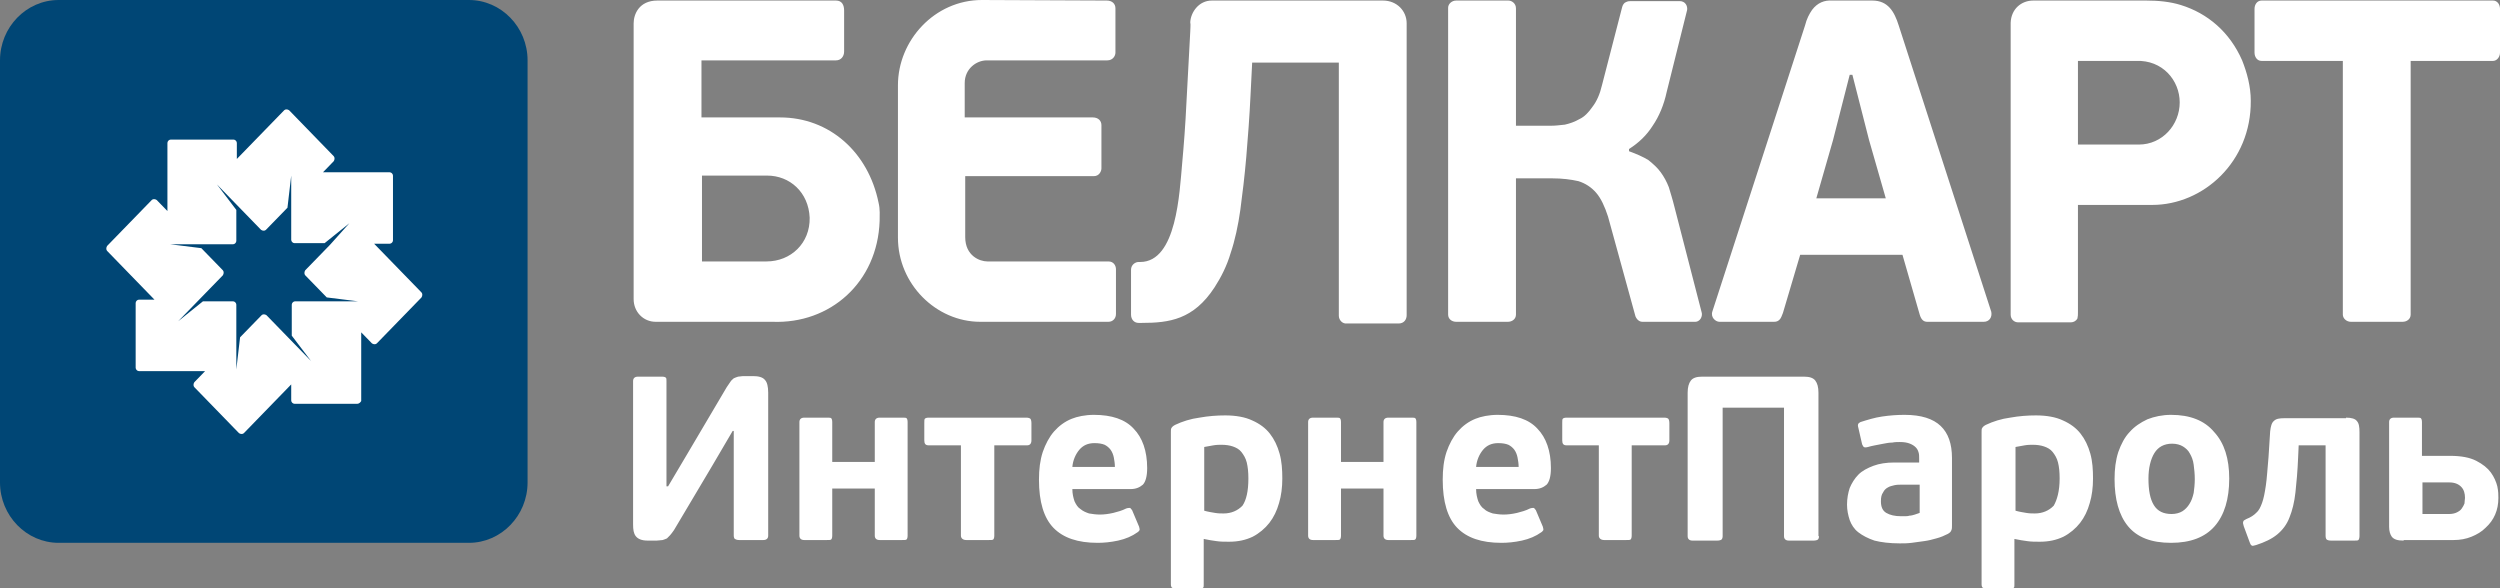 <svg width="68" height="16" viewBox="0 0 68 16" fill="none" xmlns="http://www.w3.org/2000/svg">
<rect x="0" y="0" width="68" height="16" fill="#808080" stroke="none"/>
<path fill-rule="evenodd" clip-rule="evenodd" d="M1.596 0H12.754C13.632 0 14.35 0.738 14.35 1.642V13.122C14.35 14.026 13.632 14.765 12.754 14.765H1.596C0.717 14.765 0 14.026 0 13.122V1.642C0 0.738 0.717 0 1.596 0Z" fill="#004675"/>
<path fill-rule="evenodd" clip-rule="evenodd" d="M9.722 10.983H8.009C7.965 10.983 7.921 10.938 7.921 10.893V10.456L6.633 11.782C6.603 11.812 6.545 11.812 6.501 11.782L5.286 10.531C5.256 10.501 5.256 10.441 5.286 10.396L5.579 10.094H3.777C3.734 10.094 3.69 10.049 3.69 10.004V8.241C3.69 8.196 3.734 8.151 3.777 8.151H4.202L2.914 6.825C2.884 6.795 2.884 6.735 2.914 6.689L4.129 5.439C4.158 5.409 4.217 5.409 4.261 5.439L4.554 5.74V3.887C4.554 3.842 4.597 3.797 4.641 3.797H6.355C6.398 3.797 6.442 3.842 6.442 3.887V4.324L7.731 2.998C7.76 2.968 7.819 2.968 7.863 2.998L9.078 4.249C9.107 4.279 9.107 4.339 9.078 4.384L8.785 4.686H10.601C10.645 4.686 10.689 4.731 10.689 4.776V6.539C10.689 6.584 10.645 6.629 10.601 6.629H10.176L11.465 7.955C11.494 7.985 11.494 8.045 11.465 8.09L10.249 9.341C10.22 9.371 10.162 9.371 10.118 9.341L9.825 9.04V10.908C9.81 10.938 9.766 10.983 9.722 10.983ZM9.503 6.072L8.829 6.614H8.009C7.965 6.614 7.921 6.569 7.921 6.524V4.776L7.819 5.65L7.233 6.252C7.204 6.283 7.145 6.283 7.101 6.252L6.428 5.559L5.901 5.017L6.428 5.71V6.554C6.428 6.599 6.384 6.644 6.34 6.644H4.627L5.476 6.75L6.062 7.352C6.091 7.382 6.091 7.443 6.062 7.488L4.846 8.738L5.52 8.196H6.34C6.384 8.196 6.428 8.241 6.428 8.286V10.049L6.53 9.175L7.116 8.573C7.145 8.542 7.204 8.542 7.248 8.573L8.463 9.823L7.936 9.13V8.286C7.936 8.241 7.98 8.196 8.024 8.196H9.737L8.888 8.09L8.302 7.488C8.273 7.458 8.273 7.397 8.302 7.352L8.976 6.659L9.503 6.072Z" fill="white"/>
<path fill-rule="evenodd" clip-rule="evenodd" d="M22.023 5.921C22.037 6.614 21.51 7.111 20.851 7.111H19.094V4.776H20.866C21.481 4.776 21.993 5.228 22.023 5.921ZM65.57 1.657V8.557C65.57 8.678 65.467 8.753 65.35 8.753H63.944C63.827 8.753 63.725 8.663 63.725 8.557V1.657H61.514C61.397 1.657 61.323 1.552 61.323 1.431V0.241C61.323 0.121 61.397 0.015 61.514 0.015C63.608 0.015 65.701 0.015 67.81 0.015C67.927 0.015 68 0.121 68 0.241V1.431C68 1.552 67.912 1.657 67.81 1.657H65.57ZM30.354 8.467V7.322C30.354 7.232 30.296 7.111 30.149 7.111H26.855C26.65 7.111 26.254 6.96 26.254 6.448V4.791H29.754C29.9 4.791 29.959 4.655 29.959 4.58V3.405C29.959 3.284 29.871 3.194 29.725 3.194H26.24V2.26C26.24 1.868 26.562 1.642 26.84 1.642H30.12C30.267 1.642 30.34 1.522 30.34 1.431V0.226C30.34 0.105 30.252 0.015 30.105 0.015L26.708 0C25.42 0 24.424 1.1 24.424 2.32V6.463C24.424 7.729 25.464 8.753 26.664 8.753H30.149C30.267 8.753 30.354 8.663 30.354 8.542C30.354 8.527 30.354 8.497 30.354 8.467ZM44.309 4.113V4.053C44.572 3.887 44.792 3.676 44.953 3.42C45.129 3.164 45.26 2.847 45.334 2.501L45.89 0.271C45.905 0.166 45.846 0.03 45.685 0.03H44.367C44.323 0.03 44.279 0.03 44.221 0.06C44.177 0.075 44.133 0.136 44.118 0.211L43.577 2.305C43.518 2.561 43.43 2.757 43.313 2.908C43.21 3.058 43.093 3.179 42.962 3.239C42.83 3.315 42.698 3.36 42.566 3.39C42.434 3.405 42.303 3.42 42.185 3.42H41.234V0.226C41.234 0.09 41.117 0.015 41.029 0.015H39.608C39.491 0.015 39.389 0.105 39.389 0.211V8.557C39.389 8.678 39.491 8.753 39.608 8.753H41.014C41.131 8.753 41.234 8.678 41.234 8.557V4.851H42.215C42.493 4.851 42.727 4.881 42.932 4.927C43.123 4.987 43.284 5.092 43.415 5.243C43.547 5.394 43.65 5.62 43.738 5.891L44.484 8.603C44.528 8.708 44.602 8.753 44.675 8.753H46.08C46.256 8.768 46.315 8.588 46.285 8.497L45.539 5.605C45.495 5.424 45.436 5.243 45.392 5.092C45.334 4.942 45.26 4.806 45.172 4.686C45.085 4.565 44.968 4.46 44.836 4.354C44.689 4.264 44.514 4.188 44.309 4.113ZM49.404 5.394L49.858 3.812L50.312 2.034H50.385L50.839 3.812L51.293 5.394H49.404ZM51.747 6.93L52.216 8.557C52.26 8.708 52.333 8.753 52.421 8.753H53.958C54.105 8.753 54.192 8.633 54.163 8.482L51.645 0.693C51.527 0.316 51.352 0.015 50.927 0.015H49.843C49.624 0 49.434 0.075 49.287 0.271C49.214 0.377 49.141 0.512 49.097 0.693L46.578 8.467C46.52 8.633 46.666 8.753 46.769 8.753H48.248C48.291 8.753 48.394 8.753 48.453 8.618C48.467 8.588 48.482 8.542 48.496 8.512L48.965 6.93H51.747ZM59.288 2.787C59.288 3.39 58.819 3.932 58.175 3.932H56.52V1.657H58.102C58.819 1.627 59.288 2.185 59.288 2.787ZM56.52 8.497V5.574H58.541C59.932 5.574 61.235 4.399 61.221 2.742C61.221 2.35 61.118 1.974 60.986 1.642C60.65 0.874 60.049 0.362 59.317 0.136C59.024 0.045 58.702 0.015 58.38 0.015H55.305C54.983 0.015 54.705 0.241 54.69 0.618C54.69 0.663 54.69 0.723 54.69 0.783V8.557C54.69 8.678 54.778 8.768 54.895 8.768H56.33C56.403 8.768 56.477 8.723 56.506 8.663C56.52 8.603 56.52 8.557 56.52 8.497ZM17.835 8.753H21.012C22.579 8.814 23.868 7.684 23.926 6.011C23.926 5.861 23.941 5.695 23.897 5.514C23.619 4.143 22.564 3.194 21.217 3.194H19.08V1.642H22.74C22.872 1.642 22.96 1.537 22.96 1.401V0.286C22.96 0.136 22.901 0.015 22.74 0.015H17.879C17.381 0.015 17.235 0.392 17.235 0.633V8.136C17.235 8.482 17.498 8.753 17.835 8.753ZM32.375 0.859L32.273 2.757C32.243 3.405 32.199 3.962 32.155 4.444C32.082 5.228 32.009 7.126 31.013 7.126C30.999 7.126 30.984 7.126 30.969 7.126C30.881 7.126 30.764 7.202 30.764 7.337V8.497C30.764 8.527 30.764 8.542 30.764 8.557C30.764 8.693 30.852 8.783 30.969 8.783C30.984 8.783 31.043 8.783 31.057 8.783C31.804 8.783 32.463 8.693 33.034 7.819C33.21 7.548 33.371 7.232 33.473 6.885C33.59 6.539 33.678 6.132 33.737 5.71C33.795 5.273 33.854 4.791 33.898 4.279C33.942 3.751 33.986 3.194 34.015 2.576L34.059 1.702H36.416V8.588C36.416 8.708 36.519 8.814 36.636 8.799H38.042C38.188 8.799 38.261 8.693 38.261 8.573V0.633C38.261 0.301 37.998 0.015 37.617 0.015H32.961C32.609 0.015 32.39 0.331 32.375 0.603C32.39 0.678 32.375 0.768 32.375 0.859Z" fill="white"/>
<path fill-rule="evenodd" clip-rule="evenodd" d="M19.929 11.721L19.372 12.67L18.333 14.418C18.289 14.478 18.259 14.524 18.23 14.554C18.201 14.584 18.172 14.614 18.142 14.644C18.113 14.659 18.069 14.674 18.025 14.689C17.981 14.689 17.923 14.704 17.864 14.704H17.615C17.454 14.704 17.352 14.659 17.293 14.584C17.234 14.508 17.22 14.403 17.22 14.267V10.365C17.22 10.29 17.264 10.245 17.352 10.245H18.01C18.069 10.245 18.098 10.26 18.113 10.275C18.128 10.29 18.128 10.32 18.128 10.365V13.228H18.172L18.699 12.339L19.767 10.531C19.811 10.471 19.841 10.426 19.87 10.38C19.899 10.335 19.929 10.32 19.958 10.29C19.987 10.275 20.031 10.26 20.075 10.245C20.119 10.245 20.163 10.23 20.236 10.23H20.485C20.631 10.23 20.749 10.26 20.807 10.335C20.866 10.396 20.895 10.516 20.895 10.682V14.569C20.895 14.644 20.851 14.689 20.763 14.689H20.104C20.046 14.689 20.016 14.674 19.987 14.659C19.973 14.644 19.958 14.614 19.958 14.569V11.721H19.929ZM22.637 14.569C22.637 14.629 22.623 14.659 22.608 14.674C22.593 14.689 22.55 14.689 22.491 14.689H21.876C21.788 14.689 21.744 14.644 21.744 14.569V11.48C21.744 11.405 21.788 11.36 21.876 11.36H22.491C22.55 11.36 22.593 11.36 22.608 11.375C22.623 11.39 22.637 11.42 22.637 11.48V12.565H23.794V11.48C23.794 11.405 23.838 11.36 23.926 11.36H24.541C24.6 11.36 24.643 11.36 24.658 11.375C24.673 11.39 24.687 11.42 24.687 11.48V14.569C24.687 14.629 24.673 14.659 24.658 14.674C24.643 14.689 24.6 14.689 24.541 14.689H23.926C23.838 14.689 23.794 14.644 23.794 14.569V13.288H22.637V14.569ZM27.045 12.113V14.569C27.045 14.629 27.03 14.659 27.016 14.674C27.001 14.689 26.957 14.689 26.898 14.689H26.283C26.196 14.689 26.137 14.644 26.137 14.569V12.113H25.259C25.171 12.113 25.141 12.068 25.141 11.977V11.51C25.141 11.45 25.141 11.405 25.156 11.39C25.171 11.375 25.2 11.36 25.259 11.36H27.923C27.967 11.36 28.011 11.375 28.026 11.39C28.041 11.405 28.055 11.45 28.055 11.51V11.977C28.055 12.068 28.011 12.113 27.938 12.113H27.045ZM29.754 11.284C30.237 11.284 30.603 11.405 30.837 11.661C31.072 11.902 31.203 12.264 31.203 12.731C31.203 12.957 31.159 13.107 31.086 13.183C30.998 13.258 30.896 13.303 30.749 13.303H29.168C29.168 13.439 29.197 13.544 29.227 13.635C29.27 13.725 29.314 13.8 29.388 13.846C29.461 13.906 29.534 13.936 29.622 13.966C29.71 13.981 29.812 13.996 29.915 13.996C30.032 13.996 30.149 13.981 30.281 13.951C30.398 13.921 30.515 13.891 30.632 13.831C30.676 13.815 30.72 13.815 30.735 13.815C30.749 13.815 30.764 13.846 30.793 13.876L30.984 14.328C30.998 14.373 30.998 14.403 30.998 14.418C30.984 14.433 30.969 14.463 30.94 14.478C30.793 14.584 30.618 14.659 30.413 14.704C30.208 14.749 30.017 14.765 29.856 14.765C29.314 14.765 28.919 14.629 28.655 14.358C28.392 14.087 28.26 13.65 28.26 13.047C28.26 12.761 28.29 12.52 28.363 12.294C28.436 12.083 28.538 11.887 28.67 11.736C28.802 11.586 28.963 11.465 29.153 11.39C29.3 11.33 29.519 11.284 29.754 11.284ZM29.768 12.053C29.593 12.053 29.461 12.113 29.358 12.233C29.256 12.354 29.183 12.52 29.168 12.701H30.325C30.325 12.61 30.31 12.52 30.296 12.444C30.281 12.369 30.252 12.294 30.208 12.233C30.164 12.173 30.105 12.128 30.047 12.098C29.973 12.068 29.886 12.053 29.768 12.053ZM32.741 15.895C32.741 15.94 32.741 15.97 32.726 15.985C32.712 16 32.682 16 32.624 16H31.979C31.936 16 31.906 16 31.877 15.985C31.862 15.97 31.848 15.94 31.848 15.895V11.751C31.848 11.706 31.848 11.661 31.862 11.646C31.877 11.616 31.906 11.586 31.965 11.556C32.155 11.465 32.389 11.39 32.624 11.36C32.873 11.315 33.107 11.299 33.327 11.299C33.619 11.299 33.868 11.345 34.059 11.435C34.264 11.525 34.425 11.646 34.542 11.797C34.659 11.947 34.747 12.128 34.805 12.339C34.864 12.55 34.879 12.776 34.879 13.017C34.879 13.258 34.849 13.484 34.791 13.68C34.732 13.891 34.644 14.072 34.527 14.222C34.41 14.373 34.249 14.508 34.073 14.599C33.883 14.689 33.678 14.735 33.429 14.735C33.312 14.735 33.195 14.735 33.092 14.719C32.99 14.704 32.873 14.689 32.741 14.659V15.895ZM33.956 13.017C33.956 12.836 33.941 12.701 33.912 12.58C33.883 12.46 33.824 12.369 33.766 12.294C33.707 12.218 33.619 12.173 33.532 12.143C33.444 12.113 33.341 12.098 33.224 12.098C33.165 12.098 33.092 12.098 33.004 12.113C32.916 12.128 32.829 12.143 32.755 12.158V13.891C32.858 13.921 32.96 13.936 33.048 13.951C33.136 13.966 33.209 13.966 33.283 13.966C33.488 13.966 33.663 13.891 33.795 13.755C33.898 13.604 33.956 13.364 33.956 13.017ZM36.475 14.569C36.475 14.629 36.46 14.659 36.445 14.674C36.431 14.689 36.387 14.689 36.328 14.689H35.713C35.625 14.689 35.581 14.644 35.581 14.569V11.48C35.581 11.405 35.625 11.36 35.713 11.36H36.328C36.387 11.36 36.431 11.36 36.445 11.375C36.46 11.39 36.475 11.42 36.475 11.48V12.565H37.631V11.48C37.631 11.405 37.675 11.36 37.763 11.36H38.378C38.437 11.36 38.481 11.36 38.495 11.375C38.51 11.39 38.525 11.42 38.525 11.48V14.569C38.525 14.629 38.51 14.659 38.495 14.674C38.481 14.689 38.437 14.689 38.378 14.689H37.763C37.675 14.689 37.631 14.644 37.631 14.569V13.288H36.475V14.569ZM40.736 11.284C41.219 11.284 41.585 11.405 41.819 11.661C42.053 11.902 42.185 12.264 42.185 12.731C42.185 12.957 42.141 13.107 42.068 13.183C41.98 13.258 41.878 13.303 41.731 13.303H40.15C40.15 13.439 40.179 13.544 40.209 13.635C40.252 13.725 40.296 13.8 40.37 13.846C40.428 13.906 40.516 13.936 40.604 13.966C40.692 13.981 40.794 13.996 40.897 13.996C41.014 13.996 41.131 13.981 41.263 13.951C41.38 13.921 41.497 13.891 41.614 13.831C41.658 13.815 41.702 13.815 41.717 13.815C41.731 13.815 41.746 13.846 41.775 13.876L41.966 14.328C41.98 14.373 41.98 14.403 41.98 14.418C41.966 14.433 41.951 14.463 41.922 14.478C41.775 14.584 41.599 14.659 41.395 14.704C41.19 14.749 40.999 14.765 40.838 14.765C40.296 14.765 39.901 14.629 39.637 14.358C39.374 14.087 39.242 13.65 39.242 13.047C39.242 12.761 39.271 12.52 39.345 12.294C39.418 12.083 39.52 11.887 39.652 11.736C39.784 11.586 39.945 11.465 40.135 11.39C40.282 11.33 40.501 11.284 40.736 11.284ZM40.75 12.053C40.575 12.053 40.443 12.113 40.34 12.233C40.238 12.354 40.165 12.52 40.15 12.701H41.307C41.307 12.61 41.292 12.52 41.277 12.444C41.263 12.369 41.233 12.294 41.19 12.233C41.146 12.173 41.087 12.128 41.029 12.098C40.955 12.068 40.867 12.053 40.75 12.053ZM44.382 12.113V14.569C44.382 14.629 44.367 14.659 44.352 14.674C44.338 14.689 44.294 14.689 44.235 14.689H43.635C43.547 14.689 43.488 14.644 43.488 14.569V12.113H42.61C42.522 12.113 42.493 12.068 42.493 11.977V11.51C42.493 11.45 42.493 11.405 42.507 11.39C42.522 11.375 42.551 11.36 42.61 11.36H45.275C45.319 11.36 45.363 11.375 45.377 11.39C45.392 11.405 45.407 11.45 45.407 11.51V11.977C45.407 12.068 45.363 12.113 45.289 12.113H44.382ZM49.477 14.584C49.477 14.629 49.463 14.659 49.448 14.674C49.433 14.689 49.389 14.704 49.331 14.704H48.657C48.569 14.704 48.525 14.659 48.525 14.584V11.088H46.856V14.584C46.856 14.629 46.842 14.659 46.827 14.674C46.812 14.689 46.768 14.704 46.71 14.704H46.036C45.948 14.704 45.904 14.659 45.904 14.584V10.682C45.904 10.531 45.934 10.426 45.992 10.35C46.051 10.275 46.153 10.245 46.3 10.245H49.067C49.214 10.245 49.316 10.275 49.375 10.35C49.433 10.426 49.462 10.531 49.462 10.682V14.584H49.477ZM53.094 14.283C53.094 14.343 53.094 14.388 53.079 14.418C53.065 14.463 53.035 14.493 52.977 14.524C52.889 14.569 52.786 14.614 52.669 14.644C52.567 14.674 52.45 14.704 52.333 14.719C52.215 14.735 52.098 14.749 51.996 14.765C51.879 14.78 51.776 14.78 51.674 14.78C51.395 14.78 51.161 14.749 50.985 14.704C50.81 14.644 50.663 14.569 50.546 14.478C50.429 14.388 50.356 14.267 50.312 14.147C50.268 14.011 50.239 13.876 50.239 13.725C50.239 13.559 50.268 13.409 50.312 13.273C50.37 13.137 50.444 13.017 50.546 12.912C50.649 12.806 50.795 12.731 50.956 12.67C51.117 12.61 51.307 12.58 51.527 12.58H52.201V12.475C52.201 12.414 52.201 12.354 52.186 12.309C52.171 12.249 52.142 12.203 52.113 12.173C52.069 12.128 52.025 12.098 51.952 12.068C51.879 12.038 51.791 12.023 51.674 12.023C51.615 12.023 51.542 12.023 51.469 12.038C51.395 12.038 51.307 12.053 51.234 12.068C51.161 12.083 51.073 12.098 51 12.113C50.927 12.128 50.854 12.143 50.81 12.158C50.751 12.173 50.722 12.173 50.693 12.158C50.678 12.143 50.663 12.113 50.649 12.083L50.546 11.631C50.532 11.586 50.532 11.556 50.546 11.525C50.561 11.51 50.575 11.495 50.605 11.48C50.795 11.42 50.985 11.36 51.19 11.33C51.395 11.299 51.6 11.284 51.805 11.284C52.259 11.284 52.581 11.39 52.786 11.586C52.991 11.781 53.094 12.068 53.094 12.46V14.283ZM52.201 13.183H51.718C51.659 13.183 51.6 13.183 51.527 13.198C51.469 13.213 51.395 13.228 51.351 13.258C51.293 13.288 51.249 13.333 51.22 13.394C51.176 13.454 51.161 13.529 51.161 13.635C51.161 13.785 51.205 13.891 51.307 13.951C51.41 14.011 51.542 14.041 51.703 14.041C51.732 14.041 51.761 14.041 51.805 14.041C51.849 14.041 51.893 14.041 51.937 14.026C51.981 14.026 52.04 14.011 52.084 13.996C52.127 13.981 52.171 13.966 52.215 13.951V13.183H52.201ZM54.792 15.895C54.792 15.94 54.792 15.97 54.778 15.985C54.763 16 54.734 16 54.675 16H54.031C53.987 16 53.958 16 53.928 15.985C53.914 15.97 53.899 15.94 53.899 15.895V11.751C53.899 11.706 53.899 11.661 53.914 11.646C53.928 11.616 53.958 11.586 54.016 11.556C54.207 11.465 54.441 11.39 54.675 11.36C54.924 11.315 55.158 11.299 55.378 11.299C55.671 11.299 55.92 11.345 56.11 11.435C56.315 11.525 56.476 11.646 56.593 11.797C56.711 11.947 56.798 12.128 56.857 12.339C56.916 12.55 56.93 12.776 56.93 13.017C56.93 13.258 56.901 13.484 56.842 13.68C56.784 13.891 56.696 14.072 56.579 14.222C56.462 14.373 56.301 14.508 56.125 14.599C55.934 14.689 55.73 14.735 55.481 14.735C55.364 14.735 55.246 14.735 55.144 14.719C55.041 14.704 54.924 14.689 54.792 14.659V15.895ZM56.022 13.017C56.022 12.836 56.008 12.701 55.978 12.58C55.949 12.46 55.891 12.369 55.832 12.294C55.773 12.218 55.686 12.173 55.598 12.143C55.51 12.113 55.407 12.098 55.29 12.098C55.232 12.098 55.158 12.098 55.071 12.113C54.983 12.128 54.895 12.143 54.822 12.158V13.891C54.924 13.921 55.027 13.936 55.115 13.951C55.202 13.966 55.276 13.966 55.349 13.966C55.554 13.966 55.73 13.891 55.861 13.755C55.949 13.604 56.022 13.364 56.022 13.017ZM60.635 13.017C60.635 13.574 60.503 14.011 60.239 14.313C59.976 14.614 59.581 14.765 59.053 14.765C58.512 14.765 58.131 14.614 57.882 14.313C57.633 14.011 57.516 13.574 57.516 13.032C57.516 12.761 57.545 12.52 57.618 12.294C57.692 12.083 57.794 11.887 57.926 11.751C58.058 11.601 58.219 11.495 58.409 11.405C58.599 11.33 58.819 11.284 59.053 11.284C59.566 11.284 59.961 11.435 60.225 11.751C60.503 12.053 60.635 12.475 60.635 13.017ZM59.698 13.032C59.698 12.881 59.683 12.761 59.668 12.64C59.654 12.52 59.61 12.414 59.566 12.339C59.522 12.249 59.449 12.188 59.376 12.143C59.302 12.098 59.2 12.068 59.083 12.068C58.863 12.068 58.702 12.158 58.599 12.324C58.497 12.49 58.438 12.731 58.438 13.017C58.438 13.333 58.482 13.574 58.585 13.74C58.687 13.906 58.848 13.981 59.068 13.981C59.185 13.981 59.288 13.951 59.361 13.906C59.434 13.861 59.507 13.785 59.551 13.71C59.61 13.62 59.639 13.529 59.668 13.409C59.683 13.303 59.698 13.168 59.698 13.032ZM63.812 11.36C63.959 11.36 64.061 11.39 64.105 11.45C64.164 11.51 64.178 11.616 64.178 11.751V14.584C64.178 14.629 64.164 14.674 64.149 14.689C64.134 14.704 64.09 14.704 64.032 14.704H63.402C63.344 14.704 63.3 14.689 63.285 14.674C63.27 14.659 63.256 14.629 63.256 14.569V12.113H62.524L62.509 12.444C62.494 12.806 62.465 13.137 62.436 13.394C62.407 13.665 62.348 13.891 62.275 14.072C62.202 14.267 62.084 14.418 61.938 14.539C61.791 14.659 61.601 14.749 61.367 14.825C61.308 14.84 61.264 14.855 61.25 14.84C61.221 14.825 61.206 14.795 61.191 14.749L61.03 14.313C61.016 14.252 61.001 14.222 61.016 14.192C61.016 14.162 61.045 14.147 61.103 14.117C61.221 14.072 61.308 14.011 61.367 13.951C61.44 13.891 61.484 13.8 61.528 13.68C61.572 13.559 61.601 13.409 61.63 13.213C61.66 13.017 61.674 12.761 61.704 12.429L61.748 11.736C61.762 11.601 61.791 11.495 61.85 11.45C61.909 11.39 61.996 11.375 62.143 11.375H63.812V11.36ZM65.379 14.704C65.218 14.704 65.115 14.674 65.057 14.599C65.013 14.539 64.984 14.448 64.984 14.328V11.48C64.984 11.405 65.028 11.36 65.115 11.36H65.73C65.789 11.36 65.833 11.36 65.847 11.375C65.862 11.39 65.877 11.42 65.877 11.48V12.399H66.638C66.946 12.399 67.18 12.444 67.356 12.535C67.531 12.625 67.663 12.731 67.751 12.851C67.839 12.972 67.897 13.107 67.927 13.228C67.956 13.364 67.956 13.469 67.956 13.544C67.956 13.71 67.927 13.861 67.868 13.996C67.81 14.132 67.722 14.252 67.605 14.358C67.502 14.463 67.37 14.539 67.224 14.599C67.078 14.659 66.916 14.689 66.741 14.689H65.379V14.704ZM67.048 13.544C67.048 13.424 67.019 13.318 66.946 13.243C66.873 13.168 66.77 13.122 66.624 13.122H65.891V13.981H66.609C66.697 13.981 66.77 13.966 66.829 13.936C66.887 13.906 66.931 13.876 66.96 13.831C66.99 13.785 67.019 13.74 67.034 13.695C67.034 13.635 67.048 13.574 67.048 13.544Z" fill="white"/>
</svg>
